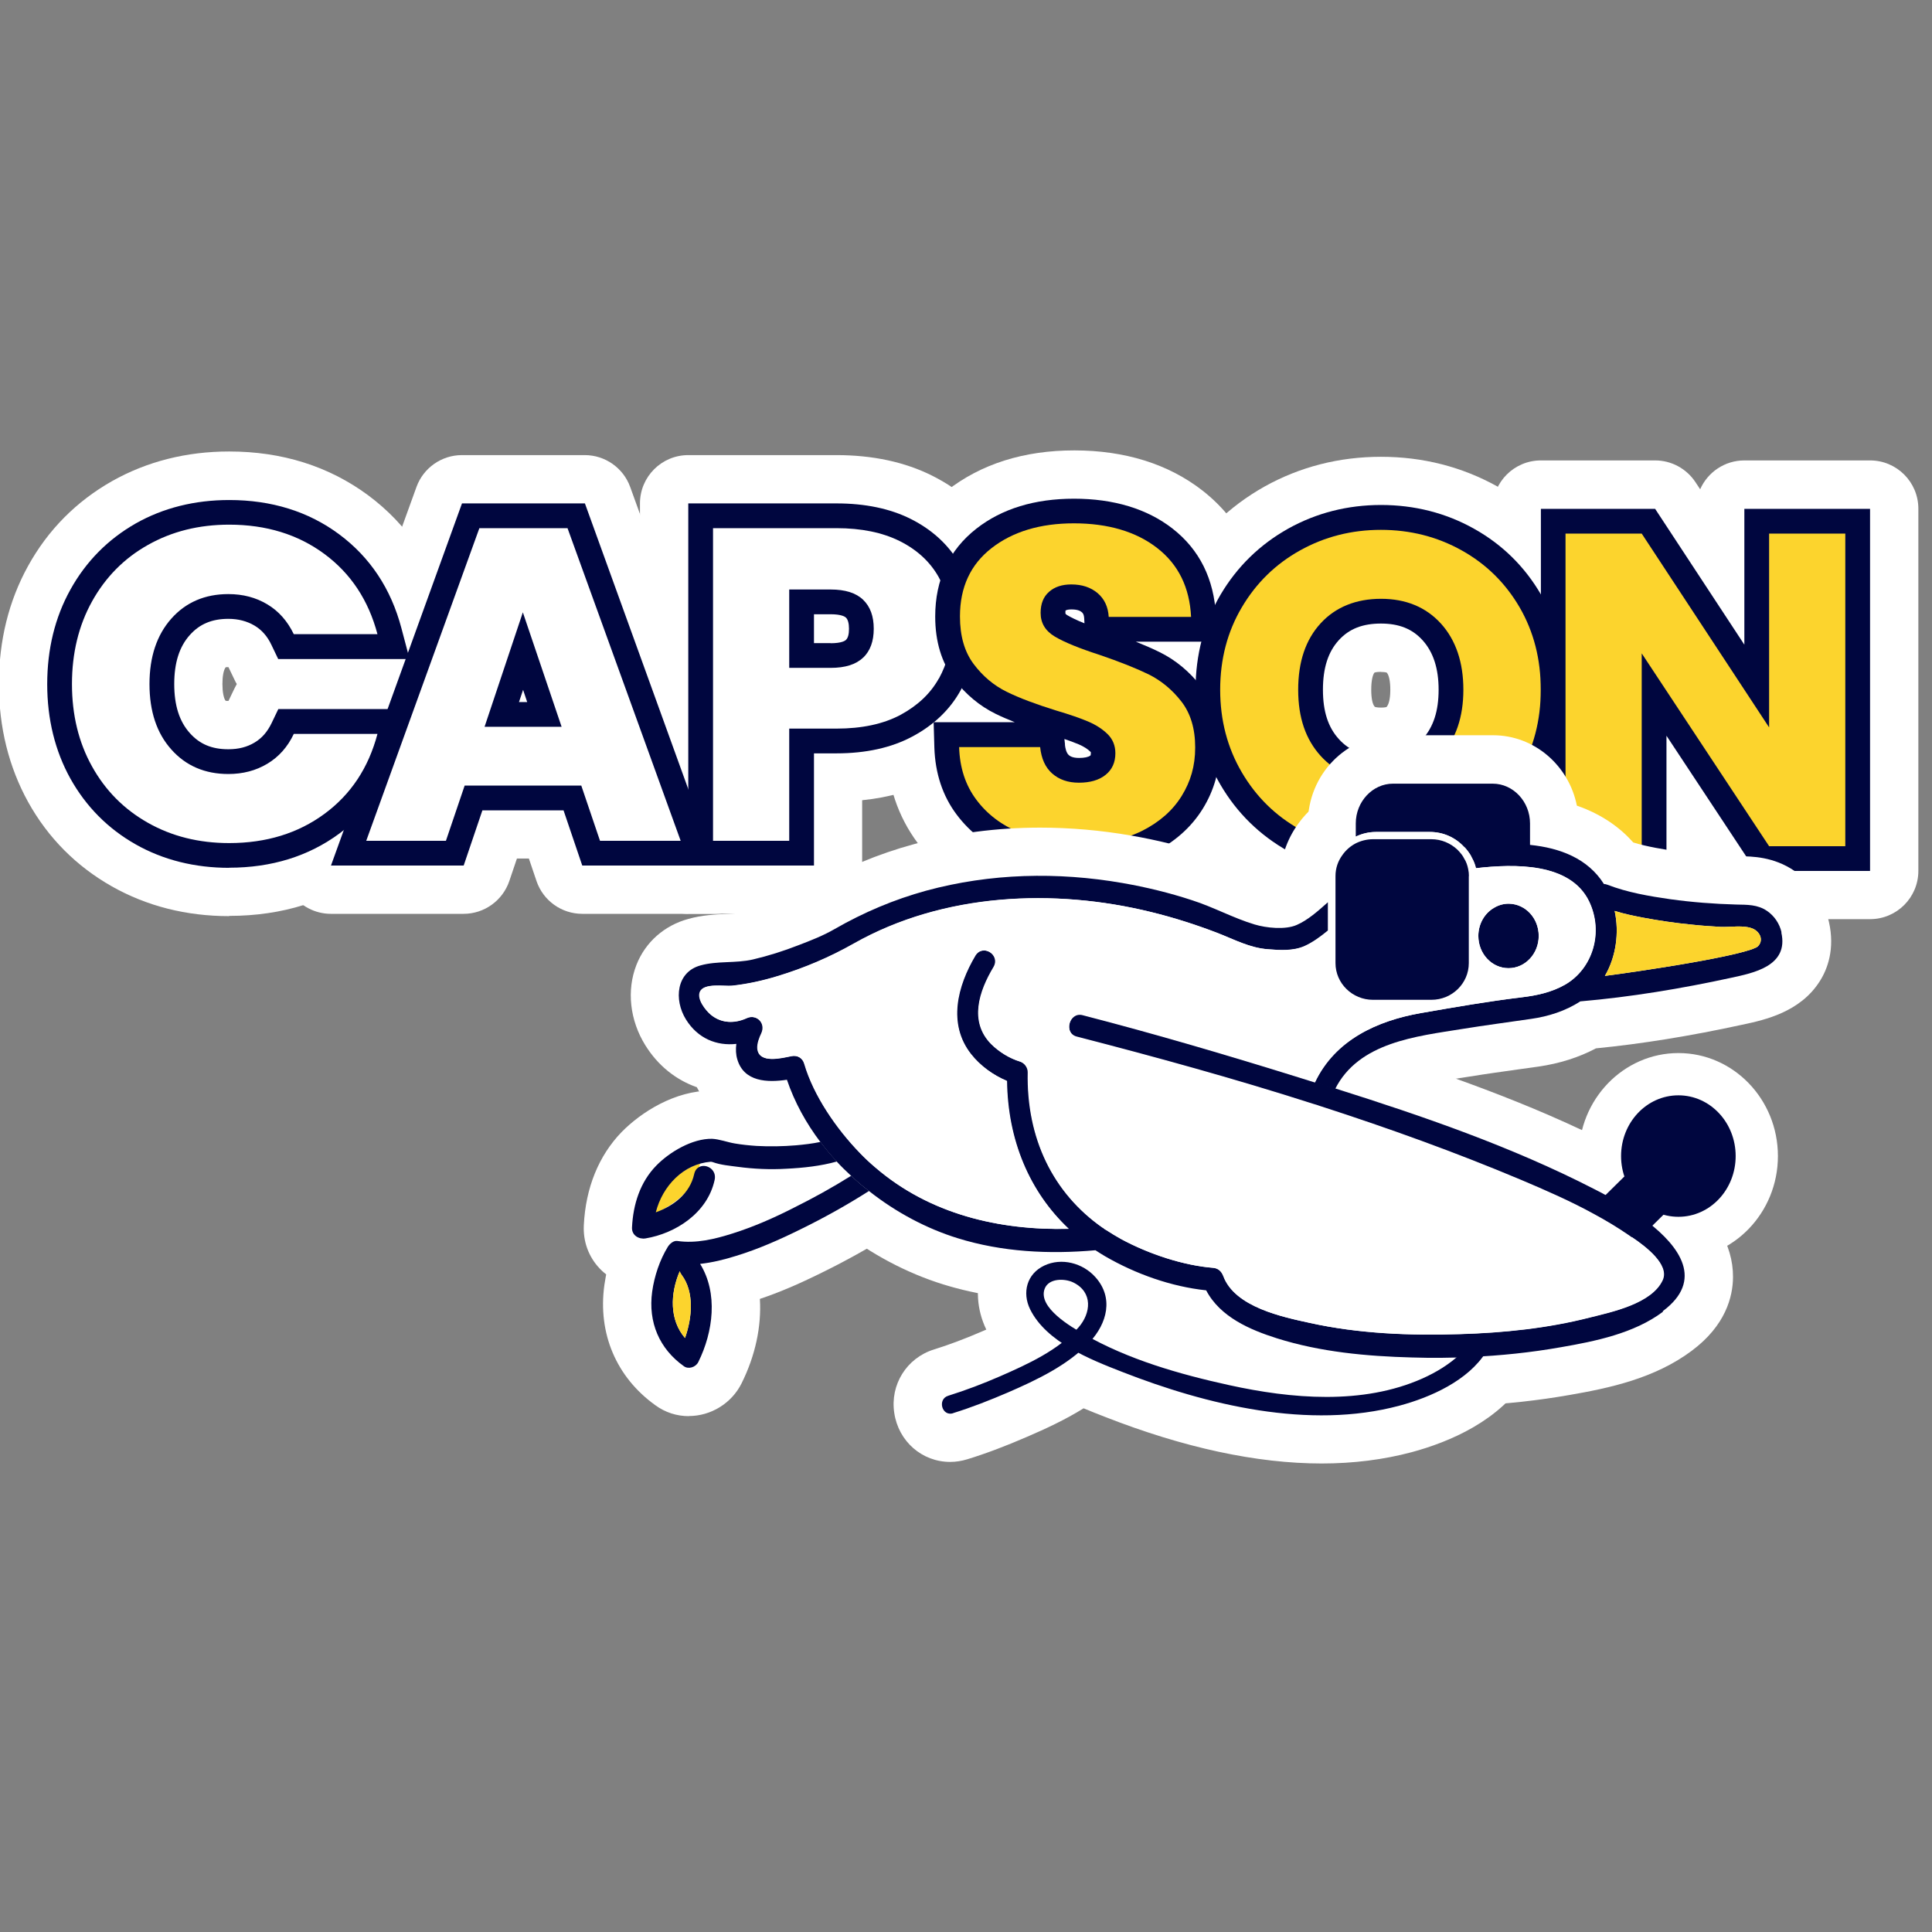 <?xml version="1.0" encoding="UTF-8"?>
<svg id="Calque_2" data-name="Calque 2" xmlns="http://www.w3.org/2000/svg" viewBox="0 0 160 160">
  <rect x="0" y="0" width="160" height="160" fill="#808080" stroke="none"/>
  <defs>
    <style>
      .cls-1, .cls-2 {
        fill: #fff;
      }

      .cls-3, .cls-4 {
        fill: #00063f;
      }

      .cls-4, .cls-2 {
        stroke: #00063f;
        stroke-miterlimit: 10;
      }

      .cls-5 {
        fill: #fcd42d;
      }
    </style>
  </defs>
  <g>
    <path class="cls-1" d="M18.98,75.87c-3.55,0-6.82-.83-9.71-2.46-2.95-1.67-5.29-4.02-6.94-6.99C.73,63.52-.09,60.24-.09,56.65s.81-6.87,2.41-9.77c1.65-2.99,3.99-5.35,6.95-7.03,2.89-1.63,6.16-2.46,9.71-2.46,4.38,0,8.25,1.22,11.5,3.62,3.31,2.46,5.54,5.81,6.64,9.96l.68,2.57c.28,1.06.11,2.18-.45,3.1.56.92.73,2.04.45,3.1l-.68,2.57c-1.09,4.16-3.33,7.51-6.65,9.95-3.24,2.38-7.1,3.59-11.48,3.59ZM18.69,58.04s.11.01.21.01h.02l.5-1.04c.06-.12.12-.24.19-.36-.07-.11-.13-.23-.19-.36l-.5-1.04h-.02c-.1,0-.16,0-.21.01-.18.24-.27.75-.27,1.39s.1,1.19.27,1.39Z"/>
    <path class="cls-1" d="M18.98,73.82c-3.2,0-6.12-.74-8.7-2.2-2.62-1.48-4.69-3.57-6.16-6.21-1.44-2.58-2.16-5.53-2.16-8.77s.73-6.18,2.16-8.78c1.47-2.65,3.54-4.75,6.16-6.23,2.58-1.46,5.5-2.2,8.7-2.2,3.94,0,7.39,1.08,10.28,3.22,2.93,2.17,4.9,5.14,5.88,8.84.32,1.2.06,2.48-.7,3.46s-1.93,1.56-3.17,1.56h-6.93c-1.54,0-2.94-.88-3.61-2.27-.23-.47-.46-.66-.64-.77-.2-.12-.54-.28-1.17-.28-.93,0-1.37.28-1.73.69-.2.22-.79.89-.79,2.76s.6,2.54.79,2.76c.37.41.8.69,1.73.69.63,0,.97-.16,1.18-.28.18-.11.41-.29.64-.76.66-1.39,2.07-2.28,3.61-2.28h6.93c1.24,0,2.41.58,3.17,1.56s1.02,2.26.7,3.46c-.97,3.7-2.95,6.67-5.89,8.83-2.88,2.12-6.33,3.19-10.26,3.19Z"/>
    <path class="cls-1" d="M48.22,75.68c-1.71,0-3.24-1.09-3.79-2.72l-.63-1.86h-.99l-.63,1.86c-.55,1.62-2.07,2.72-3.79,2.72h-10.99c-1.3,0-2.53-.64-3.27-1.7s-.93-2.43-.49-3.66l10.85-29.99c.57-1.58,2.08-2.64,3.76-2.64h10.18c1.68,0,3.19,1.06,3.76,2.64l10.85,29.99c.44,1.23.26,2.59-.49,3.66-.75,1.07-1.97,1.7-3.27,1.7h-11.07Z"/>
    <path class="cls-1" d="M49.69,73.63c-1.71,0-3.24-1.09-3.79-2.72l-.63-1.86h-3.93l-.63,1.86c-.55,1.62-2.07,2.72-3.79,2.72h-6.6c-1.3,0-2.53-.64-3.27-1.7-.75-1.07-.93-2.43-.49-3.66l9.37-25.89c.57-1.58,2.08-2.64,3.76-2.64h7.3c1.68,0,3.19,1.06,3.76,2.64l9.37,25.89c.44,1.23.26,2.59-.49,3.66-.75,1.07-1.97,1.7-3.27,1.7h-6.68Z"/>
    <path class="cls-1" d="M57,75.68c-2.21,0-4-1.79-4-4v-29.99c0-2.21,1.79-4,4-4h12.27c3,0,5.67.57,7.94,1.71,2.51,1.26,4.45,3.07,5.76,5.37,1.23,2.17,1.86,4.63,1.86,7.3,0,2.53-.6,4.9-1.79,7.04-1.27,2.28-3.16,4.1-5.62,5.41-1.76.94-3.78,1.53-6.02,1.75v5.4c0,2.21-1.79,4-4,4h-10.41Z"/>
    <path class="cls-1" d="M59.05,73.63c-2.21,0-4-1.79-4-4v-25.89c0-2.21,1.79-4,4-4h10.22c2.68,0,5.05.5,7.03,1.49,2.14,1.07,3.79,2.6,4.9,4.55,1.06,1.86,1.59,3.98,1.59,6.29,0,2.18-.52,4.21-1.53,6.05-1.07,1.93-2.68,3.47-4.79,4.6-1.98,1.06-4.37,1.6-7.1,1.62v5.29c0,2.21-1.79,4-4,4h-6.31Z"/>
    <path class="cls-1" d="M89.54,75.92c-2.68,0-5.16-.46-7.38-1.37-2.52-1.03-4.6-2.62-6.15-4.72-1.65-2.21-2.53-4.83-2.61-7.79l-.06-2.11c-.03-1.08.38-2.13,1.13-2.9.08-.08.16-.15.24-.22-.82-1.69-1.23-3.61-1.23-5.75,0-4.29,1.71-7.9,4.94-10.43,2.83-2.21,6.38-3.33,10.55-3.33s7.79,1.12,10.62,3.33c3.14,2.46,4.91,5.97,5.12,10.16l.11,2.15c.05,1.09-.34,2.16-1.1,2.96-.02.02-.04.04-.07.07.93,1.73,1.39,3.72,1.39,5.93,0,2.62-.69,5.04-2.04,7.22-1.35,2.17-3.27,3.88-5.7,5.09-2.26,1.13-4.88,1.71-7.76,1.71Z"/>
    <path class="cls-1" d="M89.54,73.87c-2.41,0-4.63-.41-6.61-1.22-2.18-.89-3.96-2.25-5.29-4.04-1.39-1.87-2.14-4.1-2.21-6.62-.03-1.08.38-2.13,1.13-2.9.42-.43.92-.75,1.47-.96-.2-.23-.39-.46-.57-.7-1.29-1.71-1.95-3.85-1.95-6.36,0-3.64,1.44-6.69,4.16-8.81,2.46-1.92,5.58-2.9,9.29-2.9s6.9.97,9.36,2.89c2.66,2.08,4.15,5.07,4.33,8.65.05,1.09-.34,2.16-1.1,2.96-.37.39-.82.7-1.3.91.26.28.52.58.76.89,1.32,1.7,1.98,3.8,1.98,6.25,0,2.23-.58,4.29-1.73,6.13-1.15,1.84-2.78,3.3-4.87,4.34-1.98.99-4.28,1.49-6.84,1.49Z"/>
    <path class="cls-1" d="M114.37,76.45c-3.47,0-6.71-.83-9.64-2.46-2.97-1.66-5.36-4-7.1-6.96-1.74-2.96-2.62-6.29-2.62-9.91s.88-6.95,2.63-9.9c1.74-2.94,4.13-5.27,7.09-6.93,2.93-1.63,6.17-2.46,9.64-2.46s6.71.83,9.64,2.46c2.98,1.66,5.37,4.01,7.08,6.97,1.71,2.94,2.57,6.26,2.57,9.86s-.87,6.93-2.59,9.88c-1.73,2.97-4.1,5.31-7.06,6.97-2.92,1.64-6.17,2.47-9.64,2.47ZM114.37,55.64c-.4,0-.54.06-.54.06-.13.15-.27.6-.27,1.42,0,.69.1,1.21.29,1.41,0,.01.14.07.52.07.34,0,.46-.05.46-.05.27-.31.31-1.03.31-1.43,0-.69-.11-1.21-.29-1.41,0-.01-.13-.06-.48-.06Z"/>
    <path class="cls-1" d="M114.37,74.4c-3.11,0-6.02-.74-8.64-2.2-2.65-1.48-4.78-3.56-6.33-6.21-1.55-2.64-2.34-5.63-2.34-8.87s.79-6.23,2.34-8.86c1.55-2.63,3.68-4.7,6.33-6.18,2.62-1.46,5.53-2.2,8.64-2.2s6.02.74,8.64,2.2c2.66,1.48,4.78,3.57,6.31,6.21,1.52,2.63,2.29,5.6,2.29,8.83s-.78,6.22-2.31,8.85c-1.54,2.65-3.66,4.74-6.29,6.22-2.61,1.47-5.52,2.21-8.63,2.21ZM114.37,53.59c-1.21,0-1.72.37-2.05.73-.2.22-.81.88-.81,2.79s.62,2.56.82,2.79c.33.37.84.74,2.04.74s1.66-.38,1.99-.75c.2-.23.83-.92.83-2.78s-.62-2.56-.82-2.79c-.33-.36-.83-.74-2-.74Z"/>
    <path class="cls-1" d="M145.41,76.13c-1.34,0-2.6-.67-3.34-1.8l-.4-.6c-.62,1.41-2.03,2.39-3.66,2.39h-10.4c-2.21,0-4-1.79-4-4v-29.99c0-2.21,1.79-4,4-4h9.46c1.35,0,2.6.68,3.34,1.8l.39.59c.62-1.41,2.03-2.39,3.66-2.39h10.41c2.21,0,4,1.79,4,4v29.99c0,2.21-1.79,4-4,4h-9.46Z"/>
    <path class="cls-1" d="M146.51,74.08c-1.34,0-2.6-.67-3.34-1.8l-3.21-4.86v2.66c0,2.21-1.79,4-4,4h-6.31c-2.21,0-4-1.79-4-4v-25.89c0-2.21,1.79-4,4-4h6.31c1.35,0,2.6.68,3.34,1.8l3.21,4.88v-2.68c0-2.21,1.79-4,4-4h6.31c2.21,0,4,1.79,4,4v25.89c0,2.21-1.79,4-4,4h-6.31Z"/>
    <path class="cls-3" d="M18.98,71.87c-2.85,0-5.46-.65-7.74-1.94-2.3-1.3-4.12-3.14-5.41-5.45-1.27-2.29-1.92-4.92-1.92-7.82s.64-5.53,1.92-7.83c1.29-2.33,3.11-4.17,5.41-5.48,2.28-1.29,4.89-1.94,7.74-1.94,3.51,0,6.57.95,9.11,2.84,2.56,1.9,4.29,4.51,5.15,7.76l.68,2.57h-10.88l-.56-1.17c-.34-.72-.8-1.24-1.4-1.6-.63-.37-1.34-.56-2.17-.56-1.36,0-2.38.43-3.19,1.34-.87.97-1.29,2.3-1.29,4.06s.42,3.09,1.29,4.06c.82.92,1.83,1.34,3.19,1.34.84,0,1.55-.18,2.18-.56.6-.36,1.05-.88,1.4-1.6l.56-1.17h10.88l-.68,2.57c-.86,3.26-2.59,5.86-5.16,7.75-2.54,1.87-5.6,2.82-9.11,2.82Z"/>
    <path class="cls-1" d="M7.62,49.81c1.11-2,2.65-3.57,4.63-4.68,1.98-1.12,4.22-1.68,6.73-1.68,3.07,0,5.7.81,7.89,2.43,2.19,1.62,3.65,3.84,4.39,6.64h-6.93c-.52-1.08-1.25-1.91-2.19-2.47-.95-.57-2.02-.85-3.23-.85-1.94,0-3.52.68-4.72,2.03s-1.81,3.16-1.81,5.42.6,4.07,1.81,5.42c1.2,1.35,2.78,2.03,4.72,2.03,1.2,0,2.28-.28,3.23-.85.95-.57,1.68-1.39,2.19-2.47h6.93c-.74,2.8-2.2,5.01-4.39,6.62-2.19,1.61-4.82,2.42-7.89,2.42-2.51,0-4.75-.56-6.73-1.68-1.98-1.12-3.52-2.67-4.63-4.67-1.11-1.99-1.66-4.27-1.66-6.82s.55-4.84,1.66-6.84Z"/>
    <path class="cls-3" d="M48.22,71.68l-1.55-4.57h-6.72l-1.55,4.57h-10.99l10.85-29.99h10.18l10.85,29.99h-11.07ZM43.66,58.14l-.34-1.01-.34,1.01h.68Z"/>
    <path class="cls-1" d="M48.14,65.06h-9.66l-1.55,4.57h-6.6l9.37-25.89h7.3l9.37,25.89h-6.68l-1.55-4.57ZM46.51,60.19l-3.21-9.48-3.17,9.48h6.38Z"/>
    <path class="cls-3" d="M57,71.68v-29.99h12.27c2.38,0,4.45.43,6.16,1.29,1.79.9,3.16,2.17,4.07,3.77.89,1.56,1.34,3.36,1.34,5.33,0,1.84-.43,3.56-1.29,5.1-.88,1.59-2.23,2.88-4,3.82-1.72.92-3.83,1.39-6.28,1.39h-1.86v9.29h-10.41ZM68.79,53.27c.91,0,1.21-.21,1.27-.28.17-.16.25-.47.25-.92s-.09-.76-.25-.92c-.07-.07-.36-.28-1.27-.28h-1.38v2.39h1.38Z"/>
    <path class="cls-1" d="M77.75,56.19c-.69,1.24-1.75,2.24-3.17,3.01-1.42.76-3.2,1.14-5.31,1.14h-3.91v9.29h-6.31v-25.89h10.22c2.07,0,3.81.36,5.24,1.07,1.42.71,2.5,1.7,3.21,2.95.71,1.25,1.07,2.69,1.07,4.32,0,1.5-.35,2.87-1.03,4.11ZM71.48,54.47c.59-.57.88-1.36.88-2.4s-.29-1.83-.88-2.4c-.59-.57-1.49-.85-2.69-.85h-3.43v6.49h3.43c1.2,0,2.1-.28,2.69-.85Z"/>
    <path class="cls-3" d="M89.54,71.92c-2.15,0-4.13-.36-5.87-1.08-1.84-.75-3.34-1.9-4.46-3.4-1.15-1.54-1.76-3.4-1.83-5.52l-.06-2.11h6.72c-.57-.23-1.09-.45-1.56-.68-1.35-.66-2.51-1.63-3.47-2.89-1.03-1.37-1.56-3.11-1.56-5.18,0-3.06,1.15-5.51,3.41-7.28,2.11-1.65,4.83-2.48,8.09-2.48s6.05.83,8.16,2.48c2.23,1.74,3.43,4.17,3.59,7.21l.11,2.15h-6.75c.74.3,1.4.58,1.98.87,1.32.65,2.47,1.61,3.42,2.83,1.04,1.35,1.57,3.05,1.57,5.05,0,1.86-.48,3.57-1.43,5.1-.95,1.53-2.33,2.75-4.09,3.63-1.71.85-3.71,1.29-5.97,1.29ZM88.19,61.66c.03.29.11.68.32.87.07.06.27.24.85.24.44,0,.78-.07.94-.2.02-.01.04-.06.04-.19,0-.06,0-.09-.01-.1-.26-.26-.59-.46-.98-.63-.31-.13-.71-.28-1.2-.45l.05.46ZM88.24,50.55s-.01.08-.01.22c0,.07.06.12.18.19.27.16.7.38,1.4.66l-.02-.39c-.02-.38-.14-.48-.2-.53-.12-.1-.33-.23-.85-.23-.23,0-.4.03-.49.09Z"/>
    <path class="cls-5" d="M84.45,68.95c-1.5-.61-2.7-1.52-3.6-2.73-.9-1.2-1.37-2.66-1.42-4.35h6.71c.1.96.43,1.69,1,2.19.57.5,1.3.76,2.21.76s1.67-.21,2.21-.65c.54-.43.81-1.03.81-1.79,0-.64-.22-1.17-.65-1.59-.43-.42-.96-.76-1.59-1.03-.63-.27-1.52-.58-2.67-.92-1.67-.52-3.04-1.03-4.09-1.55-1.06-.52-1.97-1.28-2.73-2.29-.76-1.01-1.14-2.32-1.14-3.95,0-2.41.87-4.3,2.62-5.66s4.02-2.05,6.82-2.05,5.15.68,6.9,2.05c1.75,1.36,2.68,3.26,2.8,5.7h-6.82c-.05-.84-.36-1.49-.92-1.97-.57-.48-1.29-.72-2.18-.72-.76,0-1.38.2-1.84.61-.47.41-.7.99-.7,1.75,0,.84.39,1.49,1.18,1.96.79.47,2.02.97,3.69,1.51,1.67.57,3.03,1.11,4.08,1.62,1.04.52,1.95,1.27,2.71,2.25.76.98,1.14,2.25,1.14,3.8s-.38,2.82-1.12,4.02c-.75,1.21-1.84,2.16-3.26,2.88-1.43.71-3.11,1.07-5.05,1.07s-3.59-.31-5.09-.92Z"/>
    <path class="cls-3" d="M114.37,72.45c-2.78,0-5.37-.66-7.69-1.96-2.34-1.31-4.23-3.15-5.6-5.49-1.37-2.34-2.07-4.99-2.07-7.88s.7-5.54,2.07-7.87c1.37-2.32,3.26-4.16,5.6-5.47,2.33-1.3,4.92-1.96,7.69-1.96s5.37.66,7.69,1.96c2.35,1.31,4.22,3.15,5.57,5.48,1.35,2.32,2.03,4.97,2.03,7.85s-.69,5.54-2.05,7.87c-1.36,2.34-3.23,4.19-5.56,5.5-2.32,1.3-4.9,1.96-7.68,1.96ZM114.37,51.64c-1.52,0-2.63.43-3.49,1.37-.89.97-1.32,2.31-1.32,4.11s.43,3.12,1.33,4.1c.85.94,1.96,1.38,3.48,1.38s2.59-.44,3.44-1.39c.9-1,1.33-2.33,1.33-4.09s-.44-3.12-1.33-4.1c-.85-.94-1.95-1.38-3.45-1.38Z"/>
    <path class="cls-5" d="M107.67,68.7c-2.03-1.13-3.64-2.71-4.83-4.74s-1.79-4.31-1.79-6.84.6-4.81,1.79-6.82c1.19-2.02,2.8-3.59,4.83-4.72,2.03-1.13,4.26-1.7,6.69-1.7s4.67.57,6.69,1.7c2.03,1.13,3.63,2.71,4.8,4.72,1.17,2.02,1.75,4.29,1.75,6.82s-.59,4.81-1.77,6.84-2.78,3.61-4.79,4.74c-2.02,1.13-4.24,1.7-6.68,1.7s-4.67-.57-6.69-1.7ZM119.33,62.58c1.24-1.38,1.86-3.2,1.86-5.46s-.62-4.11-1.86-5.48c-1.24-1.36-2.9-2.05-4.96-2.05s-3.76.68-5,2.03-1.86,3.18-1.86,5.5.62,4.11,1.86,5.48,2.91,2.05,5,2.05,3.72-.69,4.96-2.07Z"/>
    <polygon class="cls-3" points="145.41 72.13 138.01 60.93 138.01 72.13 127.61 72.13 127.61 42.14 137.07 42.14 144.46 53.39 144.46 42.14 154.87 42.14 154.87 72.13 145.41 72.13"/>
    <path class="cls-5" d="M152.82,70.08h-6.31l-10.55-15.97v15.97h-6.31v-25.89h6.31l10.55,16.05v-16.05h6.31v25.89Z"/>
  </g>
  <g>
    <g>
      <path class="cls-1" d="M54.21,104.5c-.83,0-1.66-.26-2.36-.77-1.15-.84-1.77-2.23-1.62-3.65.36-3.37,2.75-6.18,6.41-7.53.45-.17.92-.25,1.38-.25,1.16,0,2.29.5,3.06,1.43.93,1.11,1.18,2.62.7,3.94-.61,2.73-2.77,5.08-5.96,6.49-.52.23-1.06.34-1.61.34Z"/>
      <path class="cls-1" d="M109.46,121.2c-5.37,0-11.42-1.3-18-3.88-.53-.21-1.11-.43-1.72-.69-1.56.97-3.18,1.71-4.66,2.35-1.82.79-3.44,1.4-4.97,1.87-.46.14-.94.22-1.42.22h0c-2.33,0-4.28-1.7-4.63-4.05-.36-2.35,1.03-4.56,3.28-5.26,1.22-.38,2.53-.87,3.9-1.46.15-.06.3-.13.44-.19-.8-1.67-.91-3.5-.33-5.18.58-1.65,1.79-2.98,3.41-3.75.98-.46,2.03-.7,3.12-.7,2.2,0,4.31.95,5.79,2.6,1.47,1.64,2.11,3.67,1.9,5.71,2.54.96,5.12,1.58,7.06,2.01,2.71.59,5.07.88,7.2.88,2.44,0,4.57-.4,6.33-1.18.84-.38,1.52-.81,2.03-1.29.1-.1.19-.18.26-.26.89-1.33,2.35-2.12,3.93-2.12,1.75,0,3.37.95,4.22,2.47.82,1.48.77,3.3-.14,4.75-2.25,3.62-6.43,5.37-9.54,6.21-2.32.62-4.83.94-7.47.94Z"/>
    </g>
    <path class="cls-1" d="M53.29,106.59c-1.38,0-2.7-.56-3.63-1.54-.92-.97-1.38-2.24-1.31-3.59.15-3.08,1.23-5.75,3.13-7.71,1.63-1.66,4.42-3.43,7.42-3.43.03,0,.14,0,.17,0,.87.04,1.55.21,2.05.34.13.03.26.07.39.1.45.08.89.13,1.41.16.31.02.64.03.98.03.55,0,1.13-.02,1.72-.07.49-.05,1.06-.11,1.55-.21.27-.06.54-.08.81-.08,1.25,0,2.44.58,3.21,1.61.3.4.66.83,1.08,1.29.94,1.03,1.28,2.46.89,3.8s-1.43,2.38-2.77,2.75c-1.87.52-3.77.67-5.03.74-.47.03-.94.04-1.41.04-.54,0-1.08-.02-1.61-.05-1.64,3.27-5.09,5.23-8.2,5.75-.28.05-.56.07-.83.07Z"/>
    <path class="cls-1" d="M56.73,114.81c-1.15,0-2.26-.5-3.03-1.39-2.19-2.54-2.59-6.17-1.09-9.7.63-1.48,2.08-2.44,3.68-2.44.07,0,.15,0,.22,0,1.44.08,2.71.93,3.35,2.19,1.55,2.29,1.79,5.43.64,8.67-.48,1.35-1.63,2.34-3.03,2.6-.25.05-.49.07-.74.07Z"/>
    <path class="cls-1" d="M57.05,117.28c-1.01,0-1.96-.31-2.77-.9-3.24-2.32-4.78-5.95-4.23-9.95.26-1.88.92-3.75,1.85-5.27.02-.03.04-.06.06-.1.94-1.44,2.46-2.29,4.07-2.29.13,0,.31,0,.44.02.07,0,.13.01.2.02.11.02.24.03.37.03.74,0,1.68-.27,2.42-.5,1.39-.44,2.85-1.06,4.48-1.89,1.59-.79,3.07-1.62,4.43-2.47.65-.41,1.39-.61,2.12-.61,1,0,2,.38,2.77,1.11.37.35.73.67,1.11.95,1.05.79,1.65,2.04,1.6,3.35-.05,1.31-.74,2.52-1.85,3.22-1.92,1.22-3.95,2.36-6.05,3.39-1.96.97-3.58,1.66-5.14,2.18.14,2.27-.37,4.69-1.52,7-.82,1.64-2.53,2.7-4.36,2.7h0Z"/>
    <path class="cls-2" d="M136.42,105.22c-.85,0-1.71-.27-2.43-.83-.71-.54-1.59-1.11-2.55-1.65-1.1-.61-1.84-1.71-2.01-2.95-.17-1.25.26-2.5,1.15-3.38l1.46-1.44c.75-.74,1.76-1.16,2.81-1.16.05,0,.1,0,.15,0,1.1.04,2.14.54,2.87,1.37l2.32,2.67c1.39,1.59,1.3,4-.21,5.48l-.75.74c-.77.76-1.79,1.15-2.81,1.15Z"/>
    <path class="cls-1" d="M124.93,84.18c-3.58,0-6.5-2.99-6.5-6.67,0-2.4,1.26-4.61,3.28-5.78.98-.58,2.09-.89,3.22-.89.02,0,.08,0,.11,0,3.58.07,6.39,2.99,6.39,6.67s-2.92,6.67-6.5,6.67Z"/>
    <path class="cls-1" d="M110.59,94.19c-.42,0-.85-.07-1.26-.21-.54-.18-1.08-.35-1.61-.51-1.1-.34-2.01-1.15-2.47-2.21-.47-1.06-.45-2.27.04-3.32,1.39-2.95,4.54-6.73,11.7-7.99,2.63-.46,5.61-.98,8.59-1.35.95-.11,1.62-.29,2.06-.54.45-.26.71-1,.38-1.69-.13-.26-1.02-.67-2.95-.67-.69,0-1.46.05-2.36.15-.15.02-.31.03-.46.03-1.8,0-3.4-1.21-3.86-2.98,0,0,0,0-.01-.01h-4.42c-.54.25-1.12.38-1.69.38-.74,0-1.48-.21-2.13-.62-1.16-.73-1.83-2.01-1.83-3.38v-1.09c0-4.02,3.17-7.29,7.08-7.29h8.26c3.42,0,6.28,2.51,6.94,5.83,2.16.75,3.64,1.89,4.67,3.05,1.18.36,2.5.57,3.67.74,1.55.22,3.24.35,5,.4h.1c1.07.01,2.85.03,4.59,1.22,1.42.97,2.46,2.5,2.84,4.2.52,2.26-.12,3.94-.76,4.94-1.62,2.55-4.55,3.19-6.3,3.57l-.15.03c-4.23.92-8.29,1.58-12.08,1.95-1.41.75-3.03,1.26-4.76,1.51l-1.65.23c-1.34.19-2.67.37-4.01.59l-.85.13c-3.41.53-5.89,1.04-6.72,2.68-.69,1.38-2.1,2.21-3.58,2.21Z"/>
    <path class="cls-1" d="M132.91,84.81c-1.33,0-2.59-.67-3.34-1.8-.84-1.27-.88-2.91-.11-4.22.4-.68.53-1.67.35-2.53-.3-1.39.17-2.83,1.22-3.79.75-.68,1.71-1.04,2.69-1.04.4,0,.8.06,1.19.18.58.18,1.26.32,1.89.44,1.3.24,2.5.41,3.63.52.8.09,1.54.13,2.29.18.1,0,.25-.01.39-.02.28-.01.56-.02.84-.02.71,0,1.78.06,2.87.55,1.63.77,2.7,2.19,2.95,3.84.23,1.56-.33,3.14-1.51,4.23-.33.31-.72.57-1.14.77-.05.02-.1.05-.15.07-.23.1-.49.2-.73.27-.94.31-1.89.52-2.74.7-2.39.5-4.65.86-6.96,1.21-1.05.16-2.11.31-3.15.44-.17.02-.33.03-.5.03Z"/>
    <path class="cls-1" d="M113.94,87.53c-4.38,0-7.94-3.58-7.94-7.97v-6.67c0-1.7.53-3.32,1.52-4.68.78-1.09,1.83-1.97,3.06-2.55,1.05-.5,2.22-.76,3.36-.76h4.48c2.1,0,4.05.81,5.53,2.27.03.03.06.05.09.08.33.32.57.63.73.84.26.33.49.69.67,1.06.31.56.54,1.16.69,1.79.16.64.24,1.29.24,1.94v6.67c0,4.39-3.56,7.97-7.94,7.97h-4.48ZM117.64,78.8v-5.31h-3.03v5.31h3.03Z"/>
    <path class="cls-1" d="M118.4,114.57c-4.05,0-7.59-.35-10.82-1.06l-.14-.03c-2.47-.54-6.78-1.47-9-4.66-2.46-.42-5.12-1.35-7.5-2.64-.37-.2-.73-.41-1.08-.63-.4.14-.83.23-1.26.24-.29,0-.59.01-.88.01-7.05,0-13.21-2.09-17.81-6.05-.49-.42-1.03-.92-1.56-1.47-1.94-2.01-3.55-4.31-4.62-6.58-2.25-.08-4.02-1.33-4.7-3.22-1-.23-1.93-.69-2.74-1.37-1.79-1.53-3.07-4.14-1.96-6.61.5-1.09,1.81-2.86,5.12-2.86.24,0,.47,0,.69.02h.2c.89-.1,1.86-.31,2.93-.63,1.97-.6,3.77-1.37,5.5-2.35,4.95-2.8,10.9-4.28,17.22-4.28,3.44,0,6.91.43,10.32,1.27,1.94.47,3.95,1.1,5.97,1.88.38.15.72.29,1.06.44.79.33,1.48.62,2,.66.3.02.6.05.9.05.14,0,.22,0,.27-.01.29-.15.68-.46.95-.68.73-.6,1.63-.91,2.55-.91.58,0,1.16.13,1.71.38,1.4.66,2.29,2.07,2.29,3.62v2.49l4.43-.03-.06-6.64c-.29-1.12-.09-2.3.57-3.26.66-.96,1.69-1.57,2.85-1.7,1.2-.14,2.27-.2,3.27-.2,6.32,0,9.01,2.82,10.15,5.19,2.11,4.4.54,9.7-3.58,12.09-1.88,1.08-3.82,1.41-5.12,1.56-2.75.33-5.62.84-8.15,1.28-1.74.3-2.96.79-3.81,1.31,4.6,1.57,8.88,3.19,12.98,4.91,2.09.89,4.29,1.85,6.43,3.02,1.09.58,2.16,1.23,3.21,1.95.1.07.19.13.28.19,4.82,3.31,4.78,6.41,3.89,8.42-1.64,3.64-5.98,4.7-8.31,5.27l-.39.1c-3.39.87-7.19,1.36-11.62,1.5-.86.03-1.74.04-2.62.04h0Z"/>
    <path class="cls-1" d="M113.71,86.8c-3.91,0-7.1-3.16-7.1-7.04v-7.21c0-1.48.46-2.9,1.34-4.1.61-.87,1.45-1.61,2.46-2.15,1.08-.54,2.19-.81,3.3-.81h4.84c1.81,0,3.53.68,4.85,1.91.38.35.65.69.81.89.04.06.09.12.13.18.1.14.26.38.43.7.36.63.61,1.32.75,2.06.09.46.13.89.13,1.31v7.21c0,3.88-3.18,7.04-7.1,7.04h-4.84Z"/>
    <path class="cls-1" d="M139,104.27c-4.55,0-8.25-3.83-8.25-8.53s3.7-8.53,8.25-8.53,8.24,3.83,8.24,8.53-3.7,8.53-8.24,8.53Z"/>
    <g>
      <path class="cls-1" d="M118.85,116.45c-.68,0-1.36,0-2.05-.03-5.03-.13-8.81-.68-12.27-1.78-2.12-.67-4.94-1.78-6.93-4.08-2.68-.51-5.37-1.51-7.87-2.93-.79.04-1.56.07-2.31.07-3.33,0-6.46-.45-9.3-1.33-3.03-.94-6.01-2.52-8.59-4.56-.61-.46-1.21-.98-1.8-1.54-.48-.44-.96-.91-1.38-1.37-.6-.66-1.12-1.28-1.58-1.9-.86-1.14-1.61-2.33-2.23-3.57-2.19-.36-3.9-1.55-4.83-3.39-1.74-.61-3.23-1.8-4.27-3.48-1.28-2.06-1.56-4.55-.73-6.66.74-1.88,2.31-3.26,4.3-3.8,1.13-.32,2.24-.37,3.13-.41.53-.02,1.02-.05,1.34-.12,1.02-.24,2.11-.58,3.22-1.01.99-.38,1.78-.69,2.44-1.07,2.78-1.6,5.57-2.77,8.55-3.58,3.35-.91,6.86-1.37,10.45-1.37,2.49,0,5.03.22,7.55.66,2.15.37,4.27.9,6.32,1.56,1,.32,1.92.71,2.8,1.09.81.35,1.58.68,2.28.89.2.06.57.12.87.12h0c.38-.24.94-.73,1.37-1.11.75-.66,1.71-1.01,2.67-1.01.55,0,1.11.11,1.63.35,1.43.65,2.37,2.06,2.37,3.64v2.34c0,1.19-.53,2.33-1.45,3.09-.7.58-1.66,1.31-2.85,1.85-1.05.46-2.17.68-3.46.68-.5,0-1.01-.03-1.5-.07-1.82-.14-3.31-.76-4.51-1.27-.27-.12-.55-.23-.83-.34-1.68-.64-3.36-1.17-4.98-1.57-2.71-.67-5.44-1.01-8.14-1.04.26.98.21,2.01-.15,2.98.88-.83,2.04-1.33,3.3-1.33.4,0,.8.05,1.19.15,5.42,1.4,11.26,3.08,17.89,5.15l1.58.5c.59.19,1.18.37,1.77.57,7.18,2.27,14.85,4.89,21.96,8.55.42.21.96.49,1.56.83,1.28.71,2.46,1.48,3.48,2.27,3.11,2.4,4.68,4.98,4.66,7.7-.01,1.62-.61,4-3.41,6.09-3.07,2.3-6.85,3.1-10.15,3.67-2.57.45-5.27.75-8.03.87-1.02.05-2.05.07-3.08.07ZM105.01,104.24c.43.44,1.81.92,4.12,1.42l.15.03c2.67.59,5.65.88,9.11.88.79,0,1.58-.01,2.36-.04,3.89-.12,7.04-.52,9.9-1.25,0,0,.8-.2,1.03-.26-.49-.31-1.01-.61-1.54-.89-1.86-1.02-3.85-1.89-5.74-2.69-4.97-2.09-10.24-4.02-16.09-5.91-.07-.02-.14-.04-.21-.06l-.21-.07c-.08-.03-.15-.05-.23-.08-.05-.01-.1-.03-.15-.04-5.28-1.7-11.15-3.37-18.38-5.25.18,3.52,1.66,6.38,4.3,8.31.14.08.27.18.39.28.03.02.06.04.1.07.27.17.54.34.83.5,1.9,1.03,4.2,1.76,6,1.9,1.97.18,3.54,1.36,4.25,3.18ZM67.84,83.91c1.27.59,2.24,1.72,2.64,3.16.49,1.67,1.89,3.86,3.62,5.65.34.35.68.67.99.94,1.59,1.37,3.44,2.4,5.52,3.09-.53-1.53-.9-3.14-1.09-4.81-.86-.62-1.63-1.34-2.26-2.14-2.11-2.7-2.56-6.11-1.35-9.66-1.13.42-2.2.92-3.21,1.5-1.54.87-3.17,1.64-4.87,2.28Z"/>
      <path class="cls-3" d="M137.71,108.64c-2.39,1.79-5.61,2.44-8.44,2.93-2.49.44-5,.7-7.52.81-1.61.08-3.22.09-4.82.04-3.74-.1-7.58-.45-11.19-1.59-2.18-.69-4.69-1.75-5.85-3.97-2.9-.31-5.83-1.35-8.37-2.82-.27-.16-.54-.33-.8-.5-3.83.34-7.72.15-11.42-1-2.55-.79-5.09-2.13-7.34-3.91-.52-.39-1.01-.81-1.48-1.26-.41-.38-.81-.76-1.19-1.18-.47-.51-.93-1.05-1.34-1.6-1.19-1.57-2.15-3.31-2.78-5.17-1.6.24-3.56.19-4.11-1.69-.12-.4-.14-.84-.08-1.28-1.61.18-3.18-.43-4.17-2.02-1.02-1.64-.8-3.94,1.21-4.48,1.39-.39,2.91-.16,4.33-.49,1.28-.3,2.54-.7,3.77-1.18,1.02-.39,2.05-.79,3-1.34,2.42-1.39,4.93-2.45,7.59-3.18,5.31-1.44,10.86-1.57,16.26-.63,1.95.34,3.89.81,5.77,1.43,1.75.56,3.42,1.48,5.16,2,.96.29,2.54.46,3.49.04.92-.4,1.76-1.15,2.58-1.88v2.34c-.62.51-1.26.98-1.95,1.29-.94.41-2.02.34-3.02.26-1.51-.11-2.78-.8-4.19-1.35-1.8-.69-3.64-1.28-5.49-1.73-8.03-1.98-17.2-1.59-24.61,2.6-2.01,1.14-4.11,2.03-6.31,2.7-1.24.38-2.51.66-3.8.8-.61.06-2.3-.25-2.64.49-.28.63.47,1.55.88,1.9.88.74,1.98.75,2.98.29.79-.36,1.64.4,1.21,1.29-.14.29-.35.8-.32,1.23.11,1.3,2.03.78,2.81.63.48-.1.94.14,1.08.65.77,2.63,2.66,5.37,4.6,7.37.41.43.85.84,1.29,1.21,4.5,3.87,10.25,5.21,15.99,5.07-3.27-3.07-5.06-7.36-5.12-12.25-1.14-.48-2.21-1.25-2.98-2.23-1.95-2.49-1.13-5.63.36-8.14.61-1.01,2.14-.08,1.53.95-1.2,2-2.03,4.51-.2,6.37.66.66,1.53,1.19,2.39,1.45.36.11.66.49.65.9-.11,5.46,2.08,9.98,6.19,12.86.01,0,.02,0,.04.01.07.08.14.11.21.16.01,0,.02.01.04.02.4.26.81.51,1.24.75,2.31,1.25,5.18,2.19,7.62,2.38.42.04.69.28.85.69.95,2.58,4.95,3.39,7.14,3.87,4.07.9,8.31,1.06,12.45.93,3.62-.11,7.24-.48,10.76-1.38,1.74-.44,5.13-1.13,6.02-3.11.56-1.28-1.41-2.77-2.55-3.54-.08-.06-.16-.11-.23-.16-.93-.64-1.88-1.21-2.86-1.74-1.96-1.08-4.03-1.98-6.06-2.84-5.42-2.28-10.97-4.28-16.57-6.09h-.01c-.22-.08-.42-.15-.65-.21-6.48-2.08-13.04-3.88-19.58-5.57-1.1-.29-.63-2.09.47-1.82,5.93,1.53,11.81,3.26,17.66,5.08.53.16,1.07.34,1.6.5.56.18,1.13.35,1.69.54,7.28,2.3,14.58,4.81,21.4,8.31.4.2.88.45,1.41.75.94.53,2.03,1.2,3.03,1.97,2.7,2.08,4.71,4.86,1.29,7.41Z"/>
    </g>
    <g>
      <path class="cls-3" d="M70.49,97.37c-1.53.96-3.12,1.84-4.73,2.64-1.64.84-3.35,1.59-5.09,2.14-1.48.47-3.04.85-4.59.62-.31-.03-.6.22-.77.48-.67,1.09-1.12,2.43-1.3,3.72-.35,2.55.61,4.74,2.62,6.17.37.28.98.1,1.2-.34,1.24-2.5,1.65-5.71.15-8.13,1.01-.11,2.02-.36,2.97-.66,1.84-.56,3.62-1.35,5.36-2.21,1.94-.95,3.84-2.01,5.66-3.17-.52-.39-1.01-.81-1.48-1.26ZM56.73,110.81c-1.3-1.51-1.23-3.67-.44-5.53.03.1.09.2.16.3,1.06,1.41.88,3.53.28,5.23Z"/>
      <path class="cls-5" d="M56.73,110.81c-1.3-1.51-1.23-3.67-.44-5.53.03.1.09.2.16.3,1.06,1.41.88,3.53.28,5.23Z"/>
      <path class="cls-5" d="M54.21,100.5c.22-2.02,1.87-3.48,3.81-4.2-.05.09-.09.21-.11.33-.31,1.78-2.01,3.12-3.7,3.87Z"/>
    </g>
    <path class="cls-3" d="M69.31,96.19c-1.35.38-2.79.53-4.18.6-1.35.08-2.7.02-4.04-.16-.67-.09-1.4-.15-2.04-.38-.06-.03-.19-.04-.19-.04-2.25.18-3.99,1.99-4.55,4.19,1.46-.53,2.82-1.54,3.18-3.17.26-1.18,1.96-.68,1.69.5-.6,2.74-3.25,4.42-5.72,4.83-.53.09-1.15-.24-1.12-.9.09-1.93.68-3.77,2.01-5.13,1.11-1.14,3-2.25,4.62-2.22.62.03,1.28.29,1.9.39.59.1,1.19.16,1.78.2,1.09.06,2.18.04,3.27-.05.67-.06,1.36-.14,2.03-.28.41.55.87,1.09,1.34,1.6Z"/>
    <path class="cls-4" d="M137.17,100.48l-.75.74c-1-.76-2.09-1.44-3.03-1.97l1.46-1.44,2.32,2.67Z"/>
    <path class="cls-3" d="M127.43,77.51c0,1.48-1.12,2.67-2.5,2.67s-2.5-1.19-2.5-2.67c0-1.01.53-1.89,1.3-2.33.35-.21.76-.34,1.2-.34h.04c1.37.03,2.46,1.2,2.46,2.67Z"/>
    <path class="cls-3" d="M147.54,77.22c-.16-.73-.61-1.38-1.2-1.78-.79-.54-1.64-.51-2.55-.53-1.82-.05-3.65-.19-5.46-.44-1.74-.25-3.56-.56-5.21-1.2-.11-.04-.19-.06-.28-.06h-.01c-1.34-2.13-3.66-2.99-6.12-3.24v-1.78c0-1.8-1.39-3.29-3.09-3.29h-8.26c-1.69,0-3.08,1.49-3.08,3.29v1.09c.5-.24,1.07-.38,1.65-.38h4.48c1.08,0,2.09.44,2.83,1.24h.01c.12.11.22.25.33.39.12.15.22.31.29.48.16.28.28.58.35.89,3.18-.36,7.81-.48,9.37,2.75,1.22,2.54.31,5.56-1.98,6.89-1.13.65-2.41.91-3.58,1.05-2.79.34-5.6.83-8.38,1.31-3.58.63-7.1,2.2-8.77,5.75.56.18,1.13.35,1.69.54,1.95-3.89,6.78-4.37,10.49-4.97,1.91-.31,3.83-.56,5.74-.84,1.41-.2,2.85-.65,4.07-1.45,4.17-.36,8.39-1.06,12.48-1.95,1.83-.4,4.81-.96,4.17-3.76ZM145.54,78.4s-.08.06-.12.08h-.02c-.12.06-.25.11-.36.15-.8.26-1.62.44-2.43.61-2.21.46-4.44.81-6.66,1.15-1.01.15-2.03.3-3.04.43.92-1.57,1.2-3.57.81-5.38.76.24,1.55.4,2.32.55,1.34.25,2.68.45,4.03.58.8.09,1.6.14,2.41.19.8.04,1.96-.18,2.71.16.61.29.89,1,.35,1.49Z"/>
    <path class="cls-5" d="M145.54,78.4s-.08.06-.12.08h-.02c-.12.06-.25.11-.36.15-.8.26-1.62.44-2.43.61-2.21.46-4.44.81-6.66,1.15-1.01.15-2.03.3-3.04.43.92-1.57,1.2-3.57.81-5.38.76.24,1.55.4,2.32.55,1.34.25,2.68.45,4.03.58.8.09,1.6.14,2.41.19.8.04,1.96-.18,2.71.16.61.29.89,1,.35,1.49Z"/>
    <path class="cls-1" d="M122.24,71.9c-.07-.31-.19-.61-.35-.89-.07-.16-.18-.33-.29-.48-.11-.14-.21-.28-.33-.39h-.01c-.74-.8-1.75-1.24-2.83-1.24h-4.48c-.59,0-1.15.14-1.65.38-.61.29-1.14.73-1.53,1.28-.5.68-.76,1.49-.76,2.33v6.67c0,2.19,1.77,3.97,3.94,3.97h4.48c2.17,0,3.94-1.78,3.94-3.97v-6.67c0-.34-.05-.68-.13-.99ZM121.64,79.76c0,1.68-1.39,3.04-3.1,3.04h-4.84c-1.7,0-3.1-1.36-3.1-3.04v-7.21c0-.66.21-1.25.58-1.75.28-.4.66-.73,1.1-.96.42-.21.92-.34,1.42-.34h4.84c.83,0,1.58.33,2.14.85.14.13.26.28.38.43.07.1.14.2.19.31.18.28.28.58.34.89.04.19.06.38.06.58v7.21Z"/>
    <path class="cls-3" d="M78.93,117.03c1.55-.48,3.07-1.08,4.56-1.72,2.37-1.03,4.95-2.25,6.75-4.16,1.45-1.55,2.01-3.68.47-5.39-1.04-1.16-2.79-1.63-4.23-.95s-1.85,2.23-1.17,3.62c1.34,2.72,4.99,4.16,7.61,5.18,7,2.74,15.5,4.81,22.98,2.8,2.58-.69,5.7-2.08,7.18-4.46.51-.82-.79-1.58-1.3-.76-.15.24-.44.56-.84.94-.91.86-2,1.52-3.14,2.03-4.96,2.21-10.87,1.68-16.01.55-4.1-.9-8.38-2.12-12.04-4.23-.98-.56-3.81-2.18-3.24-3.74.33-.9,1.67-.88,2.38-.53,1.63.8,1.47,2.54.42,3.73-1.66,1.88-4.21,3.04-6.47,4.03-1.4.61-2.84,1.16-4.31,1.62-.92.28-.53,1.73.4,1.45h0Z"/>
    <path class="cls-1" d="M135.13,102.5c-.08-.06-.16-.11-.23-.16-.93-.64-1.88-1.21-2.86-1.74-1.96-1.08-4.03-1.98-6.06-2.84-5.42-2.28-10.97-4.28-16.57-6.09h-.01c-.22-.08-.42-.15-.65-.21-6.48-2.08-13.04-3.88-19.58-5.57-1.1-.29-.63-2.09.47-1.82,5.93,1.53,11.81,3.26,17.66,5.08.53.16,1.07.34,1.6.5,1.67-3.54,5.19-5.12,8.77-5.75,2.78-.49,5.59-.98,8.38-1.31,1.17-.14,2.45-.4,3.58-1.05,2.29-1.33,3.2-4.34,1.98-6.89-1.56-3.23-6.19-3.12-9.37-2.75.08.31.13.65.13.99v6.67c0,2.19-1.77,3.97-3.94,3.97h-4.48c-2.17,0-3.94-1.78-3.94-3.97v-2.49c-.62.51-1.26.98-1.95,1.29-.94.41-2.02.34-3.02.26-1.51-.11-2.78-.8-4.19-1.35-1.8-.69-3.64-1.28-5.49-1.73-8.03-1.98-17.2-1.59-24.61,2.6-2.01,1.14-4.11,2.03-6.31,2.7-1.24.38-2.51.66-3.8.8-.61.06-2.3-.25-2.64.49-.28.63.47,1.55.88,1.9.88.74,1.98.75,2.98.29.79-.36,1.64.4,1.21,1.29-.14.29-.35.8-.32,1.23.11,1.3,2.03.78,2.81.63.48-.1.94.14,1.08.65.77,2.63,2.66,5.37,4.6,7.37.41.43.85.84,1.29,1.21,4.5,3.87,10.25,5.21,15.99,5.07-3.27-3.07-5.06-7.36-5.12-12.25-1.14-.48-2.21-1.25-2.98-2.23-1.95-2.49-1.13-5.63.36-8.14.61-1.01,2.14-.08,1.53.95-1.2,2-2.03,4.51-.2,6.37.66.66,1.53,1.19,2.39,1.45.36.11.66.49.65.9-.11,5.46,2.08,9.98,6.19,12.86.01,0,.02,0,.04.01.07.08.14.11.21.16.01,0,.02.01.04.02.4.26.81.51,1.24.75,2.31,1.25,5.18,2.19,7.62,2.38.42.04.69.28.85.69.95,2.58,4.95,3.39,7.14,3.87,4.07.9,8.31,1.06,12.45.93,3.62-.11,7.24-.48,10.76-1.38,1.74-.44,5.13-1.13,6.02-3.11.56-1.28-1.41-2.77-2.55-3.54ZM123.73,75.18c.35-.21.76-.34,1.2-.34h.04c1.37.03,2.46,1.2,2.46,2.67s-1.12,2.67-2.5,2.67-2.5-1.19-2.5-2.67c0-1.01.53-1.89,1.3-2.33Z"/>
    <path class="cls-3" d="M121.64,72.55v7.21c0,1.68-1.39,3.04-3.1,3.04h-4.84c-1.7,0-3.1-1.36-3.1-3.04v-7.21c0-.66.21-1.25.58-1.75.28-.4.66-.73,1.1-.96.42-.21.92-.34,1.42-.34h4.84c.83,0,1.58.33,2.14.85.14.13.26.28.38.43.07.1.14.2.19.31.18.28.28.58.34.89.04.19.06.38.06.58Z"/>
    <path class="cls-4" d="M143.24,95.74c0,2.5-1.89,4.53-4.24,4.53s-4.25-2.03-4.25-4.53,1.9-4.53,4.25-4.53,4.24,2.03,4.24,4.53Z"/>
  </g>
</svg>